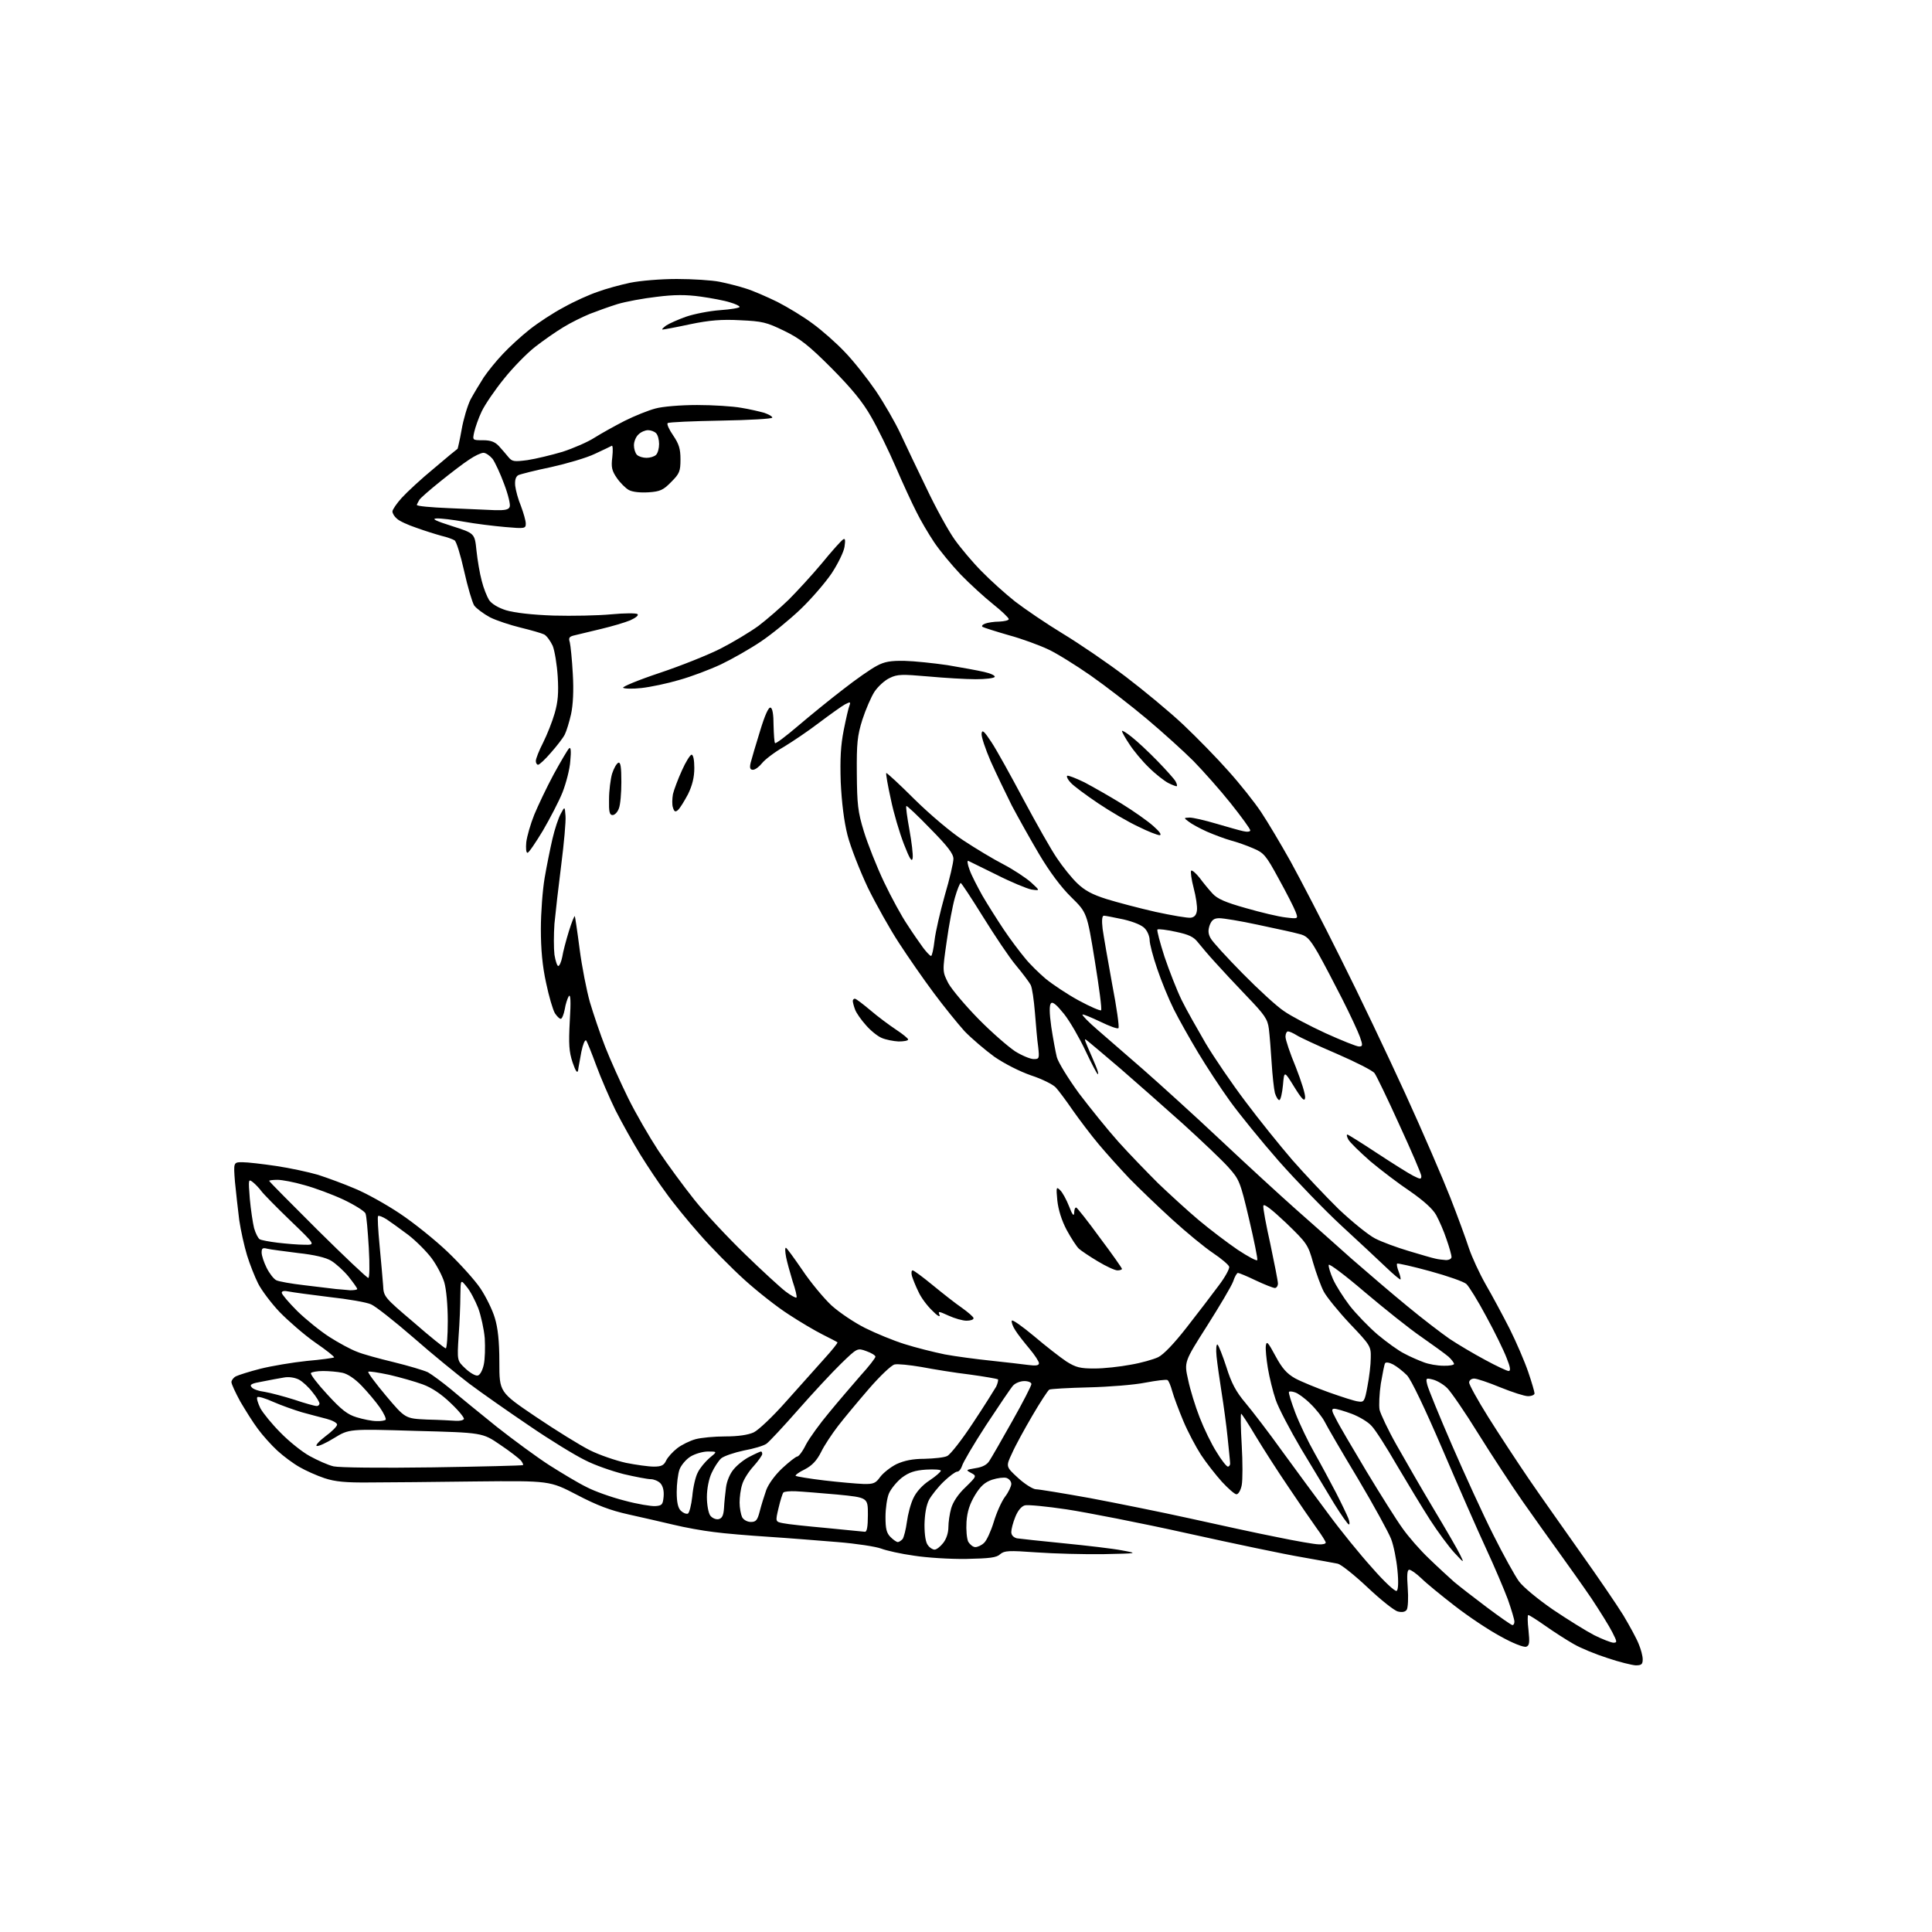 <?xml version="1.0" encoding="UTF-8" standalone="no"?>
<svg 
  version="1.1" 
  xmlns="http://www.w3.org/2000/svg" 
  xmlns:xlink="http://www.w3.org/1999/xlink" 
  xmlns:svg="http://www.w3.org/2000/svg"
  xmlns:rdf="http://www.w3.org/1999/02/22-rdf-syntax-ns#"
  xmlns:cc="http://creativecommons.org/ns#"
  xmlns:dc="http://purl.org/dc/elements/1.1/"
  viewBox="0 0 768 768"
  width="768"
  height="768"
>
<style>svg {background-color: white; }</style>"
<path stroke="none" fill="black" fill-rule="evenodd" d="M650.2,662.0C648.7,661.9 643.7,660.7 639.0,659.1C634.3,657.6 628.2,655.1 625.5,653.5C622.7,651.9 617.7,648.7 614.3,646.3C610.9,643.9 607.9,642.0 607.5,642.0C607.2,642.0 607.2,644.7 607.6,648.0C608.1,653.0 608.0,654.1 606.7,654.6C605.7,654.9 601.5,653.3 596.5,650.5C591.8,648.0 583.6,642.5 578.2,638.3C572.9,634.2 566.9,629.3 565.0,627.4C563.0,625.5 560.9,624.0 560.2,624.0C559.4,624.0 559.2,626.0 559.6,631.2C559.9,635.2 559.7,639.1 559.2,639.9C558.6,640.8 557.3,641.0 555.7,640.6C554.3,640.3 548.9,636.0 543.6,631.0C538.4,626.1 533.1,621.9 531.8,621.6C530.5,621.3 524.1,620.2 517.5,619.0C510.9,617.9 490.4,613.6 471.9,609.5C453.5,605.4 431.9,601.2 424.0,600.0C416.0,598.8 408.6,598.1 407.4,598.4C406.0,598.8 404.6,600.5 403.6,603.0C402.7,605.2 402.0,607.9 402.0,609.0C402.0,610.2 402.8,611.1 404.2,611.5C405.5,611.7 413.9,612.6 423.0,613.5C432.1,614.4 442.4,615.6 446.0,616.3C452.5,617.5 452.5,617.5 438.6,617.8C431.0,617.9 419.1,617.6 412.1,617.1C400.9,616.3 399.3,616.4 397.6,617.8C396.2,619.2 393.4,619.5 384.1,619.7C377.7,619.8 368.3,619.2 363.3,618.4C358.2,617.7 352.4,616.4 350.3,615.6C348.2,614.8 340.4,613.6 333.0,613.0C325.6,612.4 313.2,611.4 305.5,610.9C297.8,610.4 288.0,609.6 283.7,609.0C279.4,608.5 272.2,607.2 267.7,606.1C263.2,605.0 255.1,603.2 249.8,602.0C242.6,600.4 237.3,598.4 229.3,594.2C218.5,588.6 218.5,588.6 189.0,588.9C172.8,589.1 153.9,589.3 147.0,589.3C137.5,589.4 133.2,589.0 129.0,587.6C126.0,586.6 121.5,584.6 119.1,583.2C116.6,581.8 112.7,578.9 110.3,576.7C107.9,574.5 104.4,570.6 102.5,568.0C100.6,565.5 97.5,560.5 95.5,557.1C93.6,553.6 92.0,550.2 92.0,549.4C92.0,548.7 92.8,547.6 93.8,547.1C94.8,546.6 99.2,545.2 103.5,544.1C107.9,543.0 116.2,541.6 121.9,541.0C127.7,540.5 132.5,539.8 132.8,539.6C133.0,539.3 129.6,536.6 125.2,533.6C120.8,530.5 114.5,525.0 111.1,521.5C107.7,517.9 103.9,512.8 102.6,510.2C101.3,507.6 99.3,502.6 98.2,499.0C97.1,495.4 95.7,489.1 95.1,485.0C94.6,480.9 93.8,474.0 93.4,469.8C92.8,462.0 92.8,462.0 96.4,462.0C98.4,462.0 104.4,462.7 109.8,463.5C115.2,464.3 122.6,465.9 126.4,467.0C130.1,468.2 136.7,470.6 141.1,472.5C145.5,474.3 153.6,478.8 159.1,482.5C164.5,486.1 173.1,493.0 178.0,497.7C182.9,502.4 188.8,508.9 191.0,512.2C193.2,515.5 195.8,520.8 196.7,523.9C197.9,527.8 198.5,533.1 198.5,541.5C198.5,553.4 198.5,553.4 213.0,563.2C221.0,568.6 230.7,574.6 234.5,576.5C238.3,578.4 244.8,580.6 248.8,581.5C252.8,582.3 257.8,583.0 259.9,583.0C262.9,583.0 263.9,582.5 264.8,580.6C265.4,579.3 267.4,577.1 269.2,575.7C271.0,574.3 274.3,572.7 276.5,572.1C278.7,571.5 284.0,571.0 288.3,571.0C293.5,571.0 297.4,570.4 299.6,569.4C301.5,568.5 307.3,563.0 312.5,557.1C317.7,551.3 324.5,543.7 327.6,540.2C330.7,536.8 333.1,533.8 332.9,533.6C332.7,533.4 330.0,532.0 327.0,530.5C324.0,529.0 317.9,525.4 313.5,522.5C309.1,519.7 301.2,513.5 296.0,508.8C290.8,504.1 282.7,495.9 278.0,490.5C273.3,485.2 267.3,477.8 264.7,474.1C262.0,470.5 257.4,463.6 254.5,458.9C251.6,454.2 247.2,446.3 244.7,441.4C242.3,436.5 238.8,428.4 237.0,423.5C235.2,418.6 233.4,414.1 233.0,413.6C232.5,413.2 231.7,415.2 231.1,418.1C230.6,421.1 229.9,424.4 229.8,425.5C229.5,426.8 228.8,425.8 227.6,422.3C226.2,418.0 226.0,415.2 226.5,405.8C227.0,398.0 226.8,395.0 226.1,396.0C225.6,396.8 224.8,399.2 224.5,401.2C224.1,403.3 223.4,405.0 222.9,405.0C222.4,405.0 221.4,404.0 220.6,402.8C219.8,401.5 218.2,396.1 217.1,390.8C215.6,384.0 215.0,377.4 215.0,369.3C215.0,362.8 215.7,353.7 216.5,349.0C217.3,344.3 218.7,337.4 219.6,333.5C220.5,329.6 222.0,325.1 222.9,323.5C224.5,320.5 224.5,320.5 224.8,324.3C225.0,326.4 224.2,335.2 223.1,343.8C222.0,352.4 220.8,363.0 220.4,367.2C220.1,371.5 220.1,377.0 220.4,379.5C220.8,382.0 221.5,384.0 221.9,384.0C222.4,384.0 223.1,382.4 223.5,380.4C223.8,378.4 225.0,373.9 226.1,370.3C227.2,366.7 228.3,364.0 228.5,364.2C228.6,364.3 229.5,370.2 230.4,377.2C231.3,384.2 233.2,393.8 234.5,398.4C235.9,403.1 238.6,411.1 240.6,416.2C242.6,421.3 246.7,430.4 249.7,436.5C252.7,442.6 258.1,451.9 261.7,457.4C265.3,462.8 271.7,471.5 276.0,476.9C280.2,482.2 289.3,491.9 296.1,498.5C302.9,505.1 310.2,511.8 312.3,513.4C314.4,515.0 316.3,516.0 316.6,515.8C316.9,515.5 316.2,512.6 315.1,509.4C314.1,506.1 312.9,501.8 312.5,499.8C312.1,497.7 312.0,496.0 312.4,496.0C312.7,496.0 315.6,500.0 318.9,504.8C322.1,509.6 327.4,516.0 330.5,518.9C333.7,521.8 339.7,525.8 343.9,527.9C348.1,530.0 355.1,532.9 359.6,534.3C364.0,535.7 371.2,537.5 375.6,538.4C379.9,539.2 388.2,540.3 394.0,540.9C399.8,541.5 406.4,542.3 408.8,542.6C411.8,543.0 413.0,542.8 413.0,541.9C413.0,541.2 411.3,538.6 409.2,536.1C407.1,533.6 404.5,530.3 403.6,528.8C402.6,527.3 402.0,525.6 402.2,525.0C402.4,524.4 406.3,527.2 411.0,531.1C415.7,535.1 421.5,539.6 423.9,541.2C427.7,543.6 429.4,544.0 435.1,544.0C438.8,544.0 445.2,543.3 449.4,542.5C453.6,541.8 458.5,540.4 460.4,539.5C462.6,538.4 466.7,534.1 471.7,527.7C476.1,522.1 481.8,514.6 484.4,511.1C487.0,507.7 488.9,504.2 488.6,503.5C488.4,502.8 485.5,500.3 482.2,498.1C478.9,495.9 471.6,489.9 465.9,484.7C460.2,479.5 452.5,472.1 448.9,468.4C445.3,464.6 439.8,458.5 436.7,454.8C433.6,451.1 429.0,445.0 426.4,441.3C423.8,437.5 420.8,433.5 419.7,432.3C418.6,431.1 414.2,428.9 409.9,427.5C405.3,425.9 399.4,422.9 395.3,420.1C391.6,417.4 386.2,412.8 383.4,409.9C380.7,406.9 375.1,400.0 371.1,394.6C367.0,389.1 360.9,380.3 357.4,374.9C353.9,369.6 348.3,359.6 345.0,352.9C341.8,346.1 338.1,336.7 336.9,332.0C335.5,326.5 334.6,319.1 334.2,310.9C333.9,301.5 334.2,296.3 335.4,290.2C336.3,285.7 337.3,281.3 337.7,280.4C338.2,279.0 338.0,278.9 335.9,280.0C334.6,280.7 330.0,284.0 325.6,287.3C321.3,290.6 314.9,294.9 311.4,297.0C307.9,299.0 304.1,301.9 302.9,303.4C301.8,304.8 300.2,306.0 299.3,306.0C298.2,306.0 297.9,305.3 298.4,303.2C298.8,301.7 300.4,296.1 302.1,290.7C304.0,284.4 305.5,281.0 306.3,281.3C307.1,281.5 307.5,284.1 307.5,288.3C307.6,291.9 307.8,295.2 308.1,295.4C308.4,295.7 312.5,292.6 317.3,288.5C322.0,284.5 330.1,277.9 335.2,274.0C340.3,270.0 346.2,265.9 348.5,264.7C351.6,263.0 354.1,262.6 359.6,262.7C363.5,262.8 371.1,263.6 376.6,264.4C382.0,265.3 388.6,266.5 391.2,267.1C393.9,267.7 395.7,268.6 395.4,269.1C395.1,269.6 391.7,270.0 387.9,270.0C384.0,270.0 375.5,269.5 369.0,268.9C358.6,268.0 356.7,268.0 353.7,269.5C351.7,270.4 349.0,272.9 347.6,275.0C346.3,277.0 344.1,282.1 342.8,286.1C340.8,292.5 340.5,295.5 340.6,307.5C340.7,319.7 341.0,322.7 343.4,330.5C344.9,335.4 348.5,344.5 351.4,350.6C354.3,356.7 358.5,364.4 360.7,367.6C362.8,370.9 365.7,375.0 367.0,376.8C368.3,378.5 369.7,380.0 370.1,380.0C370.5,380.0 371.1,377.2 371.5,373.8C371.9,370.3 373.8,362.2 375.6,355.8C377.5,349.4 379.0,342.9 379.0,341.4C379.0,339.4 376.8,336.5 369.8,329.4C364.8,324.2 360.5,320.2 360.3,320.4C360.0,320.6 360.6,324.8 361.5,329.8C362.4,334.7 363.0,339.8 362.8,341.1C362.5,342.9 361.6,341.4 359.3,335.5C357.6,331.1 355.2,323.1 354.1,317.6C352.9,312.2 352.1,307.6 352.3,307.3C352.5,307.1 357.6,311.8 363.6,317.8C369.8,323.9 378.2,331.0 383.0,334.1C387.7,337.2 394.8,341.5 398.9,343.6C402.9,345.7 407.9,349.0 409.9,350.8C413.5,354.1 413.5,354.1 410.0,353.6C408.1,353.2 401.8,350.6 396.1,347.7C390.4,344.9 385.3,342.4 384.9,342.2C384.4,342.0 384.6,343.6 385.4,345.7C386.1,347.8 388.5,352.4 390.5,356.0C392.6,359.6 396.4,365.6 399.0,369.5C401.6,373.4 405.4,378.4 407.4,380.8C409.3,383.2 413.1,386.9 415.7,389.1C418.4,391.3 424.2,395.2 428.8,397.7C433.4,400.2 437.4,401.9 437.7,401.6C438.1,401.3 436.9,392.4 435.2,381.9C432.1,362.8 432.1,362.8 425.8,356.6C421.8,352.7 417.2,346.5 413.1,339.6C409.6,333.7 404.7,324.9 402.2,320.2C399.8,315.4 396.0,307.5 393.8,302.6C391.7,297.7 390.0,292.7 390.2,291.6C390.4,289.9 391.2,290.6 394.1,295.0C396.1,298.0 401.8,308.3 406.9,317.9C412.0,327.4 417.9,337.9 420.2,341.2C422.4,344.5 426.0,349.0 428.2,351.1C431.2,354.0 434.2,355.6 439.9,357.4C444.1,358.7 452.8,361.0 459.4,362.5C465.9,363.9 472.2,365.0 473.4,364.8C474.8,364.6 475.6,363.7 475.8,361.9C476.0,360.4 475.4,356.4 474.5,353.0C473.6,349.6 473.2,346.5 473.5,346.1C473.9,345.8 475.4,347.1 476.9,349.0C478.3,350.9 480.6,353.7 482.0,355.2C483.9,357.3 487.1,358.7 495.3,361.0C501.2,362.7 508.3,364.4 511.1,364.7C516.1,365.3 516.1,365.3 515.0,362.4C514.4,360.8 511.4,354.9 508.3,349.3C503.2,339.9 502.4,339.0 498.1,337.2C495.6,336.1 491.6,334.7 489.3,334.1C487.1,333.5 482.8,331.9 479.8,330.6C476.9,329.3 473.6,327.5 472.5,326.6C470.5,325.1 470.5,325.1 472.9,325.0C474.3,325.0 479.0,326.1 483.4,327.4C487.9,328.7 492.7,330.1 494.2,330.4C495.8,330.8 497.0,330.6 497.0,330.1C497.0,329.5 493.5,324.7 489.2,319.3C484.9,313.9 478.2,306.4 474.4,302.5C470.5,298.6 462.2,291.1 455.9,285.8C449.6,280.5 439.5,272.7 433.5,268.5C427.6,264.4 419.9,259.6 416.6,258.1C413.2,256.5 406.2,253.9 401.0,252.5C395.8,251.0 391.1,249.5 390.6,249.2C390.1,248.9 390.5,248.3 391.6,247.9C392.6,247.5 395.2,247.1 397.2,247.1C399.3,247.0 401.0,246.6 401.0,246.1C401.0,245.6 398.2,242.9 394.8,240.2C391.3,237.4 385.5,232.1 381.9,228.4C378.3,224.6 373.5,218.8 371.3,215.5C369.1,212.2 365.9,206.8 364.3,203.5C362.6,200.2 358.9,192.2 356.1,185.7C353.3,179.2 348.9,170.2 346.3,165.7C342.9,159.7 338.6,154.5 330.6,146.4C321.5,137.3 318.1,134.6 311.7,131.5C304.7,128.1 303.1,127.7 294.2,127.3C286.9,126.9 282.0,127.3 274.3,128.9C268.8,130.1 263.8,131.0 263.4,131.0C262.9,131.0 263.6,130.3 264.8,129.4C266.0,128.6 269.6,127.0 272.7,125.9C275.9,124.8 282.0,123.6 286.2,123.3C290.5,123.0 294.0,122.4 294.0,122.0C294.0,121.6 292.3,120.8 290.2,120.2C288.1,119.5 282.8,118.5 278.5,117.9C272.7,117.1 268.0,117.1 261.0,118.0C255.7,118.6 248.7,119.9 245.4,120.9C242.2,121.9 237.2,123.7 234.4,124.8C231.5,126.0 226.8,128.3 223.9,130.1C220.9,131.9 215.9,135.4 212.7,137.9C209.5,140.4 203.9,146.1 200.4,150.5C196.8,154.9 192.8,160.8 191.5,163.5C190.2,166.2 188.9,170.0 188.5,171.8C187.8,175.0 187.8,175.0 192.0,175.0C195.0,175.0 196.7,175.6 198.3,177.3C199.5,178.6 201.2,180.6 202.1,181.7C203.6,183.5 204.3,183.6 209.7,182.9C213.0,182.4 219.2,180.9 223.6,179.6C227.9,178.2 233.7,175.7 236.3,174.0C239.0,172.3 244.4,169.3 248.3,167.3C252.3,165.3 257.8,163.1 260.5,162.4C263.3,161.6 270.6,161.0 277.1,161.0C283.4,161.0 291.3,161.5 294.6,162.1C297.8,162.6 302.0,163.6 303.8,164.1C305.5,164.7 307.0,165.5 307.0,166.0C307.0,166.5 297.8,167.0 286.6,167.2C275.4,167.4 265.8,167.8 265.4,168.2C265.0,168.6 266.0,170.8 267.6,173.1C269.9,176.5 270.5,178.4 270.5,182.6C270.5,187.4 270.1,188.3 266.8,191.6C263.7,194.8 262.4,195.4 257.8,195.7C254.6,195.9 251.5,195.6 250.0,194.8C248.7,194.1 246.5,191.9 245.2,190.0C243.2,187.1 242.9,185.7 243.4,181.7C243.7,179.0 243.6,177.0 243.2,177.2C242.8,177.4 239.8,178.9 236.5,180.4C233.2,182.0 225.3,184.3 219.0,185.7C212.7,187.0 206.8,188.5 206.0,188.9C205.0,189.5 204.6,190.9 204.8,193.1C205.0,194.9 206.0,198.6 207.1,201.2C208.1,203.9 209.0,207.0 209.0,208.1C209.0,210.1 208.7,210.2 200.8,209.5C196.2,209.1 188.9,208.2 184.5,207.4C180.1,206.6 175.2,206.0 173.5,206.1C171.4,206.2 173.3,207.1 179.6,209.1C188.7,212.0 188.7,212.0 189.4,218.8C189.8,222.6 190.7,228.0 191.5,230.9C192.2,233.8 193.6,237.2 194.4,238.5C195.4,240.0 198.0,241.6 201.2,242.6C204.6,243.6 211.5,244.4 220.0,244.7C227.4,244.9 237.8,244.7 243.0,244.2C248.2,243.7 252.9,243.7 253.4,244.1C254.0,244.6 252.7,245.6 250.5,246.6C248.3,247.5 243.2,249.0 239.0,250.0C234.9,251.0 230.2,252.1 228.6,252.5C226.3,253.0 225.9,253.5 226.5,255.3C226.8,256.5 227.4,262.2 227.7,267.9C228.1,274.5 227.8,280.2 227.0,283.9C226.3,287.0 225.2,290.6 224.5,292.0C223.8,293.4 221.3,296.6 219.0,299.2C216.7,301.9 214.4,304.0 213.9,304.0C213.4,304.0 213.0,303.3 213.0,302.5C213.0,301.6 214.3,298.3 215.9,295.2C217.5,292.0 219.6,286.7 220.5,283.5C221.8,279.0 222.1,275.5 221.7,268.9C221.4,264.2 220.5,258.7 219.7,256.7C218.8,254.8 217.3,252.7 216.3,252.2C215.3,251.7 211.1,250.5 207.0,249.5C202.9,248.5 197.4,246.7 194.8,245.4C192.2,244.0 189.4,241.9 188.5,240.7C187.7,239.4 185.9,233.3 184.5,227.0C183.1,220.7 181.4,215.2 180.7,214.8C180.1,214.4 177.7,213.5 175.5,213.0C173.3,212.4 168.8,211.0 165.5,209.8C162.2,208.7 158.7,207.1 157.8,206.2C156.8,205.4 156.0,204.1 156.0,203.3C156.0,202.6 157.7,200.1 159.7,197.9C161.8,195.6 167.5,190.3 172.5,186.2C177.4,182.0 181.7,178.5 181.9,178.4C182.0,178.2 182.8,174.8 183.5,170.8C184.2,166.7 185.8,161.4 187.0,158.9C188.3,156.5 190.7,152.5 192.3,150.0C194.0,147.5 197.4,143.3 199.9,140.7C202.4,138.0 207.2,133.6 210.5,131.0C213.9,128.3 220.0,124.3 224.2,122.1C228.3,119.8 234.3,117.1 237.6,116.0C240.8,114.8 246.7,113.2 250.5,112.4C254.4,111.6 262.5,110.9 269.0,110.9C275.3,110.9 283.0,111.4 286.0,112.0C289.0,112.6 293.8,113.8 296.5,114.7C299.2,115.5 304.9,118.0 309.0,120.0C313.1,122.1 319.4,125.9 323.0,128.6C326.6,131.2 332.4,136.3 335.8,139.9C339.3,143.5 344.8,150.5 348.1,155.3C351.4,160.2 355.8,167.8 357.9,172.3C360.0,176.8 364.7,186.7 368.4,194.3C372.0,201.9 377.0,211.0 379.5,214.5C382.0,218.0 386.8,223.7 390.3,227.2C393.7,230.7 399.6,236.0 403.5,239.1C407.4,242.1 415.9,247.9 422.5,251.9C429.1,255.9 440.4,263.6 447.5,269.0C454.6,274.4 465.0,283.0 470.4,288.1C475.9,293.3 484.0,301.6 488.4,306.6C492.9,311.6 498.7,318.9 501.3,322.8C503.9,326.7 509.2,335.6 513.0,342.4C516.8,349.3 525.8,366.6 532.9,380.9C540.1,395.2 551.6,419.4 558.6,434.7C565.6,450.0 573.6,468.6 576.5,476.0C579.4,483.4 582.7,492.4 583.9,496.1C585.1,499.7 588.1,506.2 590.6,510.6C593.1,514.9 597.4,522.9 600.1,528.2C602.8,533.6 606.1,541.3 607.5,545.4C608.9,549.5 610.0,553.3 610.0,553.9C610.0,554.5 608.8,555.0 607.4,555.0C606.0,555.0 601.1,553.4 596.4,551.5C591.8,549.6 587.1,548.0 586.0,548.0C584.9,548.0 584.0,548.7 584.0,549.6C584.0,550.4 587.4,556.6 591.6,563.3C595.8,570.0 603.1,581.1 607.8,588.0C612.5,594.9 621.9,608.1 628.5,617.5C635.2,626.9 642.7,637.9 645.3,642.1C647.8,646.3 650.6,651.4 651.4,653.5C652.3,655.6 653.0,658.3 653.0,659.6C653.0,661.6 652.5,662.0 650.2,662.0zM641.3,653.0C642.9,653.0 642.9,652.7 640.9,648.8C639.7,646.4 636.0,640.5 632.7,635.5C629.3,630.5 623.6,622.5 620.0,617.5C616.4,612.5 609.8,603.3 605.4,597.0C601.0,590.7 593.0,578.5 587.7,570.0C582.4,561.4 576.8,553.3 575.3,551.8C573.8,550.3 571.2,548.8 569.6,548.4C566.8,547.7 566.7,547.8 567.4,550.6C567.8,552.2 572.2,563.0 577.2,574.5C582.2,586.0 589.5,602.0 593.6,610.1C597.6,618.1 602.2,626.4 603.8,628.6C605.5,630.9 611.3,635.7 617.4,639.9C623.2,643.8 630.6,648.4 633.7,650.0C636.9,651.6 640.3,652.9 641.3,653.0zM601.2,646.0C601.7,646.0 602.0,645.4 602.0,644.6C602.0,643.8 600.8,639.8 599.4,635.8C597.9,631.8 594.0,622.6 590.7,615.5C587.4,608.4 579.6,590.6 573.4,576.1C566.4,559.8 561.0,548.5 559.3,546.7C557.7,545.1 555.3,543.2 553.8,542.4C552.3,541.6 550.9,541.4 550.6,541.9C550.3,542.3 549.6,546.0 548.9,550.0C548.3,554.0 548.1,558.7 548.4,560.4C548.8,562.1 551.8,568.5 555.2,574.5C558.6,580.5 565.2,592.0 570.0,600.0C574.8,608.0 579.5,616.1 580.4,618.0C582.1,621.5 582.1,621.5 578.1,617.2C575.9,614.8 571.6,609.0 568.5,604.2C565.4,599.4 559.5,589.6 555.3,582.5C551.2,575.4 546.7,568.3 545.2,566.8C543.8,565.2 540.2,563.1 537.3,562.0C534.3,560.9 531.3,560.0 530.4,560.0C529.2,560.0 529.3,560.8 531.1,564.1C532.2,566.4 537.7,575.7 543.2,584.9C548.7,594.0 555.1,604.2 557.5,607.5C559.8,610.8 564.6,616.3 568.1,619.6C571.6,623.0 576.1,627.1 578.0,628.8C579.9,630.4 585.8,635.0 591.0,638.9C596.2,642.8 600.8,646.0 601.2,646.0zM555.2,632.4C555.8,632.0 556.0,629.1 555.5,624.1C555.1,619.9 554.0,614.4 553.0,611.8C552.0,609.2 546.1,598.4 539.8,587.8C533.4,577.2 527.5,567.0 526.6,565.2C525.7,563.4 523.1,560.1 520.9,558.0C518.7,555.8 515.9,553.8 514.8,553.5C513.7,553.1 512.6,553.0 512.4,553.3C512.1,553.6 513.3,557.3 514.9,561.6C516.6,566.0 520.0,573.1 522.5,577.5C525.0,581.9 528.8,589.0 531.1,593.4C533.3,597.7 535.5,602.3 536.0,603.6C536.5,604.9 536.6,606.0 536.2,606.0C535.8,606.0 533.2,602.3 530.4,597.8C527.6,593.2 521.7,583.4 517.2,575.9C512.8,568.4 508.2,559.7 507.1,556.4C506.0,553.2 504.6,547.5 504.0,543.9C503.4,540.2 503.0,536.2 503.2,534.9C503.5,532.9 504.1,533.6 507.0,539.0C509.7,544.0 511.5,546.0 514.8,547.9C517.2,549.2 523.3,551.7 528.3,553.5C533.4,555.3 538.6,557.0 539.9,557.1C542.2,557.5 542.5,557.1 543.6,551.0C544.3,547.4 544.9,542.4 544.9,539.8C545.0,535.2 544.8,534.8 536.6,526.2C532.0,521.3 527.3,515.5 526.2,513.4C525.1,511.3 523.2,506.1 522.0,502.0C520.0,494.8 519.5,494.1 511.2,486.1C505.6,480.8 502.4,478.3 502.2,479.3C502.0,480.1 503.3,487.0 505.0,494.6C506.6,502.2 508.0,509.3 508.0,510.2C508.0,511.2 507.4,512.0 506.8,512.0C506.1,512.0 502.6,510.6 499.2,509.0C495.7,507.3 492.5,506.0 492.1,506.0C491.7,506.0 490.8,507.5 490.2,509.4C489.5,511.3 484.8,519.2 479.8,527.1C470.7,541.4 470.7,541.4 472.3,548.5C473.1,552.4 475.2,559.2 476.9,563.5C478.6,567.9 481.6,574.1 483.6,577.2C485.5,580.4 487.6,583.0 488.1,583.0C488.6,583.0 489.0,582.4 489.0,581.8C489.0,581.1 488.5,576.5 488.0,571.5C487.5,566.5 486.4,558.5 485.6,553.5C484.8,548.5 483.9,542.1 483.6,539.2C483.3,536.3 483.5,534.2 484.0,534.5C484.4,534.8 486.0,538.8 487.5,543.4C489.5,549.8 491.3,553.2 495.1,557.7C497.8,560.9 504.4,569.5 509.7,576.9C515.1,584.3 523.4,595.6 528.2,602.0C532.9,608.4 540.7,618.0 545.5,623.3C550.2,628.7 554.6,632.8 555.2,632.4zM371.5,616.0C372.3,616.0 373.8,614.8 374.9,613.4C376.2,611.8 377.0,609.3 377.0,607.1C377.0,605.1 377.5,601.7 378.1,599.6C378.8,597.1 380.9,593.9 383.8,591.2C388.3,586.8 388.3,586.7 386.0,585.5C383.8,584.3 383.9,584.3 387.9,583.6C390.6,583.2 392.4,582.2 393.3,580.7C394.1,579.5 398.2,572.4 402.4,564.9C406.6,557.5 410.0,550.8 410.0,550.2C410.0,549.5 408.7,549.0 407.2,549.0C405.6,549.0 403.6,549.8 402.7,550.8C401.8,551.8 397.0,558.9 392.0,566.5C387.0,574.2 382.7,581.5 382.4,582.8C382.0,584.0 381.2,585.0 380.5,585.0C379.8,585.0 377.4,586.8 375.2,588.9C372.9,591.1 370.3,594.4 369.3,596.2C368.2,598.4 367.6,601.8 367.5,606.1C367.5,610.3 368.0,613.3 368.9,614.3C369.6,615.3 370.8,616.0 371.5,616.0zM387.7,615.0C388.6,615.0 390.2,614.3 391.2,613.3C392.2,612.4 393.9,608.7 395.0,605.1C396.1,601.4 398.1,596.9 399.5,595.0C400.9,593.2 402.0,590.8 402.0,589.9C402.0,588.9 401.2,587.9 400.1,587.5C399.1,587.2 396.6,587.5 394.4,588.2C391.5,589.2 389.8,590.7 387.6,594.3C385.5,597.8 384.5,600.8 384.2,604.9C384.0,608.2 384.3,611.6 384.9,612.9C385.6,614.0 386.8,615.0 387.7,615.0zM524.2,613.9C525.8,614.0 527.0,613.7 527.0,613.2C527.0,612.8 525.4,610.2 523.4,607.5C521.4,604.7 516.3,597.3 512.1,591.0C507.8,584.7 502.0,575.6 499.1,570.8C496.2,565.9 493.6,562.0 493.4,562.0C493.1,562.0 493.2,567.6 493.6,574.4C494.0,581.2 494.0,588.4 493.6,590.4C493.2,592.4 492.3,594.0 491.5,594.0C490.8,594.0 488.2,591.7 485.7,589.0C483.2,586.2 479.5,581.5 477.4,578.3C475.4,575.2 472.2,569.2 470.4,564.9C468.6,560.6 466.6,555.3 466.0,553.1C465.4,550.9 464.6,548.9 464.1,548.6C463.6,548.3 459.7,548.8 455.4,549.6C451.0,550.5 440.9,551.3 432.8,551.5C424.7,551.7 417.6,552.1 417.1,552.4C416.5,552.8 413.5,557.4 410.4,562.7C407.3,568.0 403.6,574.7 402.3,577.7C399.8,583.0 399.8,583.0 404.7,587.5C407.3,589.9 410.5,591.9 411.7,592.0C412.9,592.0 422.6,593.6 433.2,595.5C443.8,597.5 461.7,601.1 473.0,603.6C484.3,606.1 499.8,609.5 507.5,611.0C515.2,612.6 522.7,613.9 524.2,613.9zM356.9,613.0C357.4,613.0 358.2,612.4 358.8,611.8C359.3,611.1 360.1,608.0 360.5,605.0C360.9,602.0 362.0,597.7 363.1,595.5C364.2,593.1 366.7,590.3 369.5,588.5C371.9,586.9 374.0,585.1 374.0,584.6C374.0,584.2 371.3,584.0 368.1,584.2C363.6,584.5 361.3,585.3 358.5,587.4C356.5,589.0 354.2,591.8 353.4,593.6C352.6,595.4 352.0,599.7 352.0,603.0C352.0,607.7 352.4,609.4 354.0,611.0C355.1,612.1 356.4,613.0 356.9,613.0zM343.8,608.9C344.6,609.0 345.0,607.0 345.0,602.1C345.0,595.3 345.0,595.3 332.8,594.1C326.0,593.5 318.6,592.9 316.3,592.8C314.0,592.7 311.8,592.9 311.4,593.3C311.1,593.6 310.2,596.4 309.5,599.4C308.2,604.9 308.2,604.9 311.3,605.5C313.1,605.9 320.8,606.7 328.5,607.4C336.2,608.2 343.1,608.8 343.8,608.9zM298.5,605.0C300.5,605.0 301.1,604.3 302.0,600.8C302.6,598.4 303.8,594.6 304.6,592.3C305.5,589.9 308.1,586.3 311.0,583.6C313.7,581.1 316.4,579.0 316.9,579.0C317.5,579.0 319.1,576.9 320.4,574.2C321.8,571.6 325.9,565.9 329.6,561.5C333.2,557.1 338.9,550.5 342.1,546.8C345.4,543.2 348.0,539.8 348.0,539.3C348.0,538.8 346.4,537.8 344.4,537.1C340.8,535.8 340.8,535.8 334.3,542.1C330.7,545.6 323.0,553.9 317.2,560.5C311.4,567.1 305.8,573.1 304.7,573.9C303.6,574.7 299.6,575.9 295.7,576.6C291.9,577.4 287.8,578.8 286.7,579.7C285.6,580.7 283.9,583.3 282.9,585.5C281.8,587.8 281.0,591.8 281.0,595.1C281.0,598.1 281.6,601.4 282.3,602.4C283.0,603.4 284.5,604.1 285.6,603.9C287.0,603.6 287.6,602.5 287.8,599.5C287.9,597.3 288.3,593.6 288.6,591.3C288.9,588.8 290.2,585.7 291.7,584.0C293.1,582.3 296.0,580.0 298.1,579.0C300.2,577.9 302.2,577.0 302.5,577.0C302.8,577.0 303.0,577.4 303.0,578.0C303.0,578.5 301.4,580.8 299.5,582.9C297.5,585.1 295.5,588.3 295.0,590.2C294.4,592.0 294.0,595.2 294.0,597.3C294.0,599.4 294.5,602.0 295.0,603.1C295.6,604.2 297.1,605.0 298.5,605.0zM273.4,601.7C274.0,601.5 274.8,598.4 275.2,594.8C275.5,591.2 276.5,586.9 277.4,585.3C278.2,583.6 280.3,581.1 282.0,579.6C285.2,577.0 285.2,577.0 281.4,577.0C279.4,577.0 276.3,577.9 274.5,579.0C272.7,580.1 270.7,582.5 270.1,584.2C269.5,585.9 269.0,589.9 269.0,593.1C269.0,597.1 269.5,599.4 270.6,600.5C271.5,601.4 272.7,601.9 273.4,601.7zM260.5,598.7C263.2,598.5 263.5,598.1 263.8,594.9C264.0,592.5 263.5,590.7 262.5,589.6C261.6,588.7 259.9,588.0 258.7,588.0C257.5,588.0 252.7,587.1 248.0,586.0C243.3,584.8 236.3,582.4 232.5,580.4C228.6,578.5 218.6,572.4 210.3,566.7C202.0,561.1 191.3,553.6 186.5,550.0C181.8,546.4 171.7,538.2 164.2,531.6C156.7,525.1 149.2,519.2 147.5,518.5C145.8,517.7 138.4,516.4 131.0,515.6C123.6,514.7 116.3,513.7 114.8,513.4C113.0,513.0 112.0,513.2 112.0,513.9C112.0,514.5 114.8,517.8 118.2,521.2C121.7,524.6 127.4,529.2 131.0,531.5C134.6,533.8 139.4,536.4 141.8,537.3C144.1,538.3 150.8,540.1 156.6,541.5C162.3,542.9 168.4,544.7 170.1,545.5C171.7,546.4 175.9,549.5 179.3,552.3C182.7,555.2 190.9,561.9 197.5,567.2C204.1,572.4 213.5,579.3 218.3,582.4C223.2,585.5 229.8,589.5 233.1,591.1C236.3,592.8 243.1,595.2 248.2,596.5C253.3,597.9 258.9,598.8 260.5,598.7zM343.2,589.9C347.3,590.0 348.1,589.6 349.9,587.1C351.1,585.5 354.0,583.2 356.4,582.0C359.5,580.6 362.8,579.9 367.5,579.9C371.3,579.8 375.3,579.4 376.5,578.8C377.8,578.2 382.4,572.3 386.8,565.6C391.2,559.0 395.3,552.4 396.0,551.2C396.6,549.9 396.9,548.6 396.7,548.3C396.4,548.1 391.4,547.2 385.5,546.4C379.6,545.7 371.0,544.3 366.3,543.4C361.6,542.6 356.8,542.1 355.6,542.4C354.3,542.7 349.7,547.1 345.3,552.2C340.9,557.3 335.4,563.9 333.1,566.9C330.8,569.9 327.7,574.5 326.4,577.2C324.7,580.6 322.8,582.6 319.9,584.1C317.6,585.2 316.0,586.4 316.3,586.7C316.6,586.9 321.7,587.8 327.7,588.5C333.6,589.2 340.6,589.8 343.2,589.9zM172.0,583.3C191.5,583.0 207.7,582.6 207.9,582.4C208.1,582.2 207.7,581.4 207.1,580.6C206.4,579.8 202.7,576.9 198.8,574.3C191.8,569.5 191.8,569.5 165.3,568.8C138.8,568.0 138.8,568.0 132.9,571.6C129.7,573.6 126.6,575.0 125.9,574.8C125.3,574.6 126.8,572.9 129.3,571.0C131.9,569.1 134.0,567.0 134.0,566.3C134.0,565.6 132.1,564.6 129.8,564.0C127.4,563.4 123.0,562.2 120.0,561.4C117.0,560.5 111.9,558.7 108.7,557.3C105.6,555.9 102.7,555.0 102.3,555.4C101.9,555.8 102.5,557.7 103.5,559.8C104.6,561.8 108.2,566.2 111.5,569.5C114.8,572.9 120.0,577.1 123.1,578.8C126.2,580.5 130.4,582.4 132.6,582.9C134.9,583.4 151.3,583.6 172.0,583.3zM149.6,564.9C151.3,565.0 152.9,564.7 153.3,564.4C153.6,564.0 152.6,561.8 151.0,559.5C149.4,557.2 146.1,553.3 143.7,550.8C141.0,548.0 138.1,546.1 136.1,545.7C134.2,545.3 130.8,545.0 128.4,545.0C126.1,545.0 123.9,545.4 123.6,545.8C123.3,546.3 126.2,550.1 130.1,554.3C135.7,560.4 138.1,562.3 141.8,563.4C144.4,564.2 147.9,564.9 149.6,564.9zM181.2,564.8C182.7,564.9 184.1,564.6 184.4,564.1C184.7,563.7 182.4,560.8 179.2,557.8C175.5,554.2 171.6,551.6 168.0,550.3C165.0,549.2 159.0,547.5 154.7,546.5C150.4,545.6 146.7,545.0 146.4,545.3C146.1,545.6 149.3,549.9 153.5,554.9C161.1,563.9 161.1,563.9 169.8,564.3C174.6,564.4 179.7,564.7 181.2,564.8zM125.8,558.9C126.4,559.0 127.0,558.5 127.0,557.9C127.0,557.4 125.8,555.3 124.2,553.4C122.7,551.4 120.3,549.2 118.8,548.4C117.2,547.6 114.8,547.2 112.8,547.6C111.0,547.9 107.1,548.6 104.2,549.2C100.1,549.9 99.1,550.4 100.0,551.4C100.5,552.2 102.9,553.0 105.3,553.3C107.6,553.7 112.9,555.1 117.0,556.4C121.1,557.8 125.1,558.9 125.8,558.9zM189.9,546.8C190.8,546.6 191.8,544.8 192.3,542.5C192.8,540.3 192.9,535.6 192.7,532.0C192.4,528.4 191.2,523.0 190.1,520.0C188.9,517.0 186.9,513.1 185.5,511.5C183.1,508.5 183.1,508.5 183.0,515.0C183.0,518.6 182.7,525.9 182.3,531.2C181.7,540.9 181.7,540.9 185.0,544.0C186.8,545.7 189.0,547.0 189.9,546.8zM599.7,545.0C600.6,545.0 600.4,543.5 598.9,539.8C597.8,536.9 594.2,529.5 590.8,523.3C587.5,517.1 583.9,511.3 582.9,510.4C581.9,509.5 575.4,507.2 568.4,505.3C561.5,503.4 555.6,502.1 555.4,502.3C555.1,502.5 555.4,504.0 556.0,505.5C556.6,507.0 556.9,508.4 556.7,508.6C556.6,508.8 553.9,506.6 550.9,503.7C547.9,500.8 539.9,493.4 533.2,487.2C526.5,481.0 515.3,469.4 508.3,461.5C501.3,453.5 492.6,442.8 489.0,437.8C485.3,432.7 479.6,424.0 476.3,418.5C473.0,413.0 468.6,405.2 466.6,401.2C464.6,397.2 461.6,389.9 460.0,385.1C458.3,380.2 457.0,375.1 457.0,373.7C457.0,372.3 456.2,370.3 455.2,369.2C454.2,367.9 450.9,366.5 446.7,365.5C442.9,364.7 439.4,364.0 438.8,364.0C438.1,364.0 437.9,365.8 438.3,369.2C438.7,372.0 440.4,381.9 442.1,391.2C443.9,400.5 445.0,408.3 444.6,408.7C444.2,409.1 441.0,407.9 437.3,406.1C433.7,404.4 430.6,403.1 430.3,403.3C430.1,403.6 432.7,406.3 436.2,409.3C439.7,412.3 447.9,419.5 454.5,425.2C461.1,431.0 474.9,443.5 485.1,453.1C495.3,462.7 508.7,475.0 514.9,480.5C521.1,486.0 531.2,494.9 537.3,500.4C543.5,505.8 553.4,514.3 559.4,519.2C565.3,524.1 572.9,529.9 576.2,532.2C579.5,534.4 585.9,538.2 590.4,540.6C594.8,543.0 599.1,545.0 599.7,545.0zM573.8,542.9C576.1,543.0 578.0,542.6 578.0,542.2C578.0,541.7 577.0,540.4 575.8,539.3C574.5,538.2 569.7,534.7 565.1,531.5C560.4,528.3 550.3,520.2 542.6,513.7C534.9,507.1 528.4,502.2 528.2,502.8C528.0,503.4 528.8,506.0 529.9,508.5C531.0,511.0 534.0,515.7 536.5,519.0C539.0,522.2 544.0,527.4 547.6,530.5C551.2,533.5 556.0,537.0 558.3,538.1C560.5,539.3 564.0,540.8 565.9,541.5C567.9,542.3 571.4,542.9 573.8,542.9zM177.2,536.0C177.6,536.0 178.0,531.1 178.0,525.2C178.0,518.8 177.4,512.4 176.6,509.7C175.8,507.1 173.6,502.9 171.6,500.2C169.6,497.5 165.4,493.3 162.3,490.9C159.1,488.5 155.2,485.7 153.7,484.7C152.1,483.7 150.6,483.1 150.3,483.4C150.0,483.6 150.3,488.9 150.9,495.2C151.5,501.4 152.1,508.5 152.3,511.0C152.5,515.4 152.7,515.7 164.5,525.7C171.0,531.4 176.8,536.0 177.2,536.0zM384.2,525.0C382.7,525.0 379.5,524.1 377.1,523.0C373.1,521.2 372.8,521.1 373.5,522.8C373.8,523.7 372.5,523.0 370.6,521.0C368.6,519.1 366.1,515.8 365.1,513.5C364.0,511.3 362.9,508.5 362.5,507.2C362.2,506.0 362.3,505.0 362.8,505.0C363.3,505.0 366.9,507.7 370.8,510.9C374.7,514.1 379.9,518.2 382.4,519.9C384.9,521.7 387.0,523.5 387.0,524.0C387.0,524.6 385.8,525.0 384.2,525.0zM139.2,512.9C140.8,512.9 142.0,512.7 142.0,512.4C142.0,512.0 140.4,509.8 138.5,507.4C136.6,505.1 133.5,502.3 131.7,501.2C129.6,499.9 125.0,498.8 118.5,498.1C113.1,497.4 107.5,496.7 106.3,496.4C104.4,495.9 104.0,496.2 104.0,497.9C104.0,499.1 104.9,501.8 106.0,504.0C107.1,506.2 108.8,508.4 109.8,508.9C110.7,509.4 115.8,510.3 121.0,510.9C126.2,511.5 131.8,512.2 133.5,512.4C135.2,512.5 137.7,512.8 139.2,512.9zM146.4,508.0C146.9,508.0 147.0,503.0 146.6,496.0C146.2,489.4 145.7,483.3 145.3,482.4C145.0,481.5 141.0,479.0 136.6,476.9C132.1,474.8 125.1,472.2 121.0,471.1C116.9,469.9 112.1,469.0 110.3,469.0C108.5,469.0 107.0,469.2 107.0,469.4C107.0,469.7 115.7,478.4 126.2,488.9C136.8,499.4 145.9,508.0 146.4,508.0zM444.2,505.0C443.2,505.0 439.7,503.4 436.4,501.4C433.2,499.5 429.8,497.2 428.9,496.4C428.0,495.6 425.8,492.2 424.0,488.9C422.0,485.1 420.7,480.9 420.3,477.2C419.8,471.9 419.9,471.6 421.4,473.1C422.3,473.9 423.9,476.8 425.0,479.6C426.2,482.8 426.9,483.7 427.0,482.2C427.0,481.0 427.3,480.0 427.8,480.0C428.2,480.1 432.4,485.4 437.2,492.0C442.1,498.5 446.0,504.1 446.0,504.4C446.0,504.7 445.2,505.0 444.2,505.0zM499.8,500.9C500.0,500.4 498.5,493.0 496.5,484.5C493.0,469.6 492.6,468.8 488.3,464.0C485.9,461.3 477.7,453.5 470.2,446.7C462.6,439.9 451.5,430.1 445.5,424.9C439.4,419.7 433.6,414.8 432.6,414.0C430.9,412.6 430.9,412.7 432.4,416.3C433.3,418.3 434.7,421.6 435.5,423.5C436.3,425.4 436.8,427.0 436.4,427.0C436.1,427.0 433.9,422.8 431.5,417.7C429.1,412.6 425.3,406.0 423.0,403.1C420.1,399.5 418.5,398.1 417.8,398.8C417.1,399.5 417.1,402.5 417.9,408.2C418.6,412.8 419.6,418.2 420.1,420.2C420.6,422.2 424.6,428.7 428.9,434.6C433.3,440.4 440.3,449.1 444.6,453.9C448.8,458.6 456.0,466.0 460.4,470.4C464.9,474.7 472.1,481.3 476.5,485.0C480.9,488.7 487.9,494.0 492.0,496.8C496.1,499.5 499.6,501.4 499.8,500.9zM574.8,500.9C576.0,500.9 577.0,500.4 577.0,499.7C577.0,498.9 576.1,495.7 575.0,492.6C574.0,489.5 572.1,485.2 570.9,483.0C569.5,480.5 565.9,477.3 560.6,473.6C556.1,470.6 549.0,465.2 544.7,461.6C540.5,457.9 536.6,454.1 536.0,453.0C535.4,451.9 535.2,451.0 535.6,451.0C535.9,451.0 541.2,454.3 547.4,458.4C553.5,462.4 560.0,466.5 561.8,467.4C564.6,468.8 565.0,468.9 565.0,467.5C565.0,466.7 561.1,457.6 556.3,447.2C551.6,436.8 547.1,427.5 546.4,426.6C545.7,425.6 539.0,422.2 531.4,418.9C523.9,415.7 516.6,412.3 515.4,411.5C514.1,410.7 512.6,410.0 512.0,410.0C511.5,410.0 511.0,410.9 511.0,412.1C511.0,413.3 512.8,418.7 515.1,424.2C517.3,429.8 519.0,435.2 518.8,436.4C518.6,438.0 517.6,437.1 514.5,432.1C510.5,425.6 510.5,425.6 510.0,431.3C509.7,434.5 509.1,437.1 508.6,437.3C508.1,437.4 507.3,436.1 506.8,434.5C506.4,432.9 505.8,427.4 505.5,422.5C505.2,417.6 504.7,411.5 504.4,409.0C503.9,405.1 502.8,403.5 495.6,396.0C491.1,391.3 485.4,385.2 483.0,382.5C480.5,379.8 477.5,376.2 476.2,374.6C474.5,372.4 472.6,371.5 467.4,370.4C463.7,369.6 460.5,369.2 460.1,369.5C459.8,369.8 461.1,374.7 462.9,380.3C464.8,385.9 467.8,393.6 469.7,397.5C471.6,401.4 476.0,409.1 479.3,414.8C482.7,420.5 489.8,430.9 495.1,437.9C500.4,445.0 508.8,455.4 513.7,461.1C518.7,466.8 527.0,475.6 532.2,480.7C537.5,485.7 543.9,490.9 546.6,492.3C549.3,493.7 555.3,495.9 560.0,497.3C564.7,498.7 569.4,500.1 570.5,500.3C571.6,500.6 573.5,500.8 574.8,500.9zM121.0,494.8C125.5,494.9 125.5,494.9 115.4,485.2C109.9,479.9 104.7,474.6 103.9,473.5C103.1,472.4 101.6,470.8 100.6,470.0C98.7,468.5 98.7,468.7 99.3,476.5C99.7,480.9 100.5,486.2 101.0,488.2C101.6,490.3 102.6,492.2 103.2,492.6C103.8,493.0 107.1,493.6 110.4,494.0C113.8,494.4 118.5,494.8 121.0,494.8zM410.9,421.0C413.1,421.0 413.2,420.8 412.7,416.2C412.3,413.6 411.8,407.4 411.4,402.5C411.0,397.6 410.3,392.6 409.7,391.5C409.1,390.4 406.5,386.9 403.9,383.8C401.2,380.6 395.4,371.9 390.8,364.5C386.2,357.1 382.2,351.0 381.9,351.0C381.6,351.0 380.5,353.6 379.6,356.8C378.7,359.9 377.2,367.8 376.3,374.4C374.6,386.2 374.6,386.2 377.0,390.9C378.4,393.4 383.8,399.8 389.0,405.1C394.2,410.4 400.8,416.1 403.5,417.9C406.2,419.6 409.6,421.0 410.9,421.0zM540.2,416.0C541.7,416.0 541.8,415.6 540.6,412.2C539.9,410.2 536.7,403.3 533.5,397.0C530.3,390.7 526.0,382.5 523.9,378.8C520.5,373.0 519.4,371.9 516.2,371.2C514.2,370.6 506.9,369.1 500.0,367.6C493.1,366.1 486.3,365.0 484.7,365.0C482.6,365.0 481.7,365.7 480.9,367.7C480.2,369.7 480.2,371.1 481.2,372.9C481.9,374.3 487.7,380.6 494.0,387.0C500.3,393.4 507.7,400.2 510.5,402.0C513.2,403.9 520.6,407.8 526.9,410.7C533.3,413.6 539.3,416.0 540.2,416.0zM357.2,414.0C355.2,413.9 352.1,413.3 350.5,412.6C348.8,411.9 346.0,409.6 344.2,407.5C342.4,405.5 340.4,402.7 339.9,401.3C339.4,400.0 339.0,398.4 339.0,397.9C339.0,397.4 339.4,397.0 339.8,397.0C340.3,397.0 343.0,399.1 346.0,401.6C348.9,404.1 353.5,407.5 356.2,409.3C358.8,411.0 361.0,412.8 361.0,413.2C361.0,413.7 359.3,414.0 357.2,414.0zM209.7,339.0C209.1,339.0 209.0,337.1 209.2,334.8C209.5,332.4 210.9,327.5 212.4,323.8C213.9,320.2 217.3,313.0 220.1,307.8C222.9,302.7 225.6,298.1 226.2,297.5C226.9,296.8 227.1,298.4 226.7,302.5C226.5,305.8 225.0,311.4 223.6,315.0C222.2,318.5 218.6,325.4 215.8,330.2C212.9,335.0 210.2,339.0 209.7,339.0zM461.0,332.0C460.1,332.0 456.3,330.5 452.5,328.6C448.6,326.8 441.4,322.6 436.5,319.3C431.6,316.0 426.6,312.3 425.6,311.1C424.5,310.0 423.9,308.7 424.2,308.4C424.5,308.1 427.6,309.3 431.1,311.0C434.5,312.8 441.2,316.6 445.9,319.5C450.6,322.4 456.3,326.4 458.5,328.4C460.9,330.5 461.9,331.9 461.0,332.0zM243.5,324.0C242.3,324.0 242.0,322.7 242.1,317.8C242.1,314.3 242.7,309.7 243.3,307.6C244.0,305.4 245.1,303.5 245.8,303.2C246.7,302.9 247.0,304.9 247.0,310.9C247.0,315.3 246.6,320.0 246.0,321.4C245.5,322.8 244.4,324.0 243.5,324.0zM269.5,322.0C268.5,322.9 268.0,322.7 267.5,321.0C267.1,319.9 267.2,317.5 267.5,315.7C267.9,314.0 269.5,309.7 271.1,306.2C272.6,302.8 274.4,300.0 274.9,300.0C275.6,300.0 276.0,302.2 276.0,305.3C276.0,309.0 275.2,312.2 273.5,315.7C272.0,318.5 270.3,321.3 269.5,322.0zM467.8,312.5C467.7,312.7 466.1,312.1 464.5,311.3C462.9,310.5 459.3,307.7 456.7,305.1C454.1,302.6 450.6,298.4 449.0,295.9C447.3,293.4 446.0,291.0 446.0,290.6C446.0,290.2 447.7,291.2 449.8,292.9C452.0,294.6 456.6,298.9 460.1,302.5C463.6,306.1 466.9,309.8 467.3,310.6C467.8,311.5 468.0,312.3 467.8,312.5zM255.0,273.5C251.4,273.9 248.2,273.8 247.7,273.4C247.3,273.0 253.8,270.3 262.2,267.5C270.6,264.7 281.6,260.3 286.5,257.8C291.4,255.3 298.2,251.2 301.5,248.8C304.8,246.3 310.2,241.6 313.5,238.4C316.8,235.1 322.8,228.6 326.8,223.8C330.7,219.0 334.5,214.8 335.2,214.4C336.0,213.9 336.1,214.7 335.7,217.4C335.4,219.4 333.1,224.1 330.6,227.9C328.1,231.6 322.5,238.1 318.2,242.2C313.8,246.4 306.8,252.1 302.5,255.0C298.2,257.9 291.0,262.0 286.6,264.1C282.1,266.2 274.7,269.0 270.0,270.3C265.3,271.7 258.6,273.1 255.0,273.5zM196.8,202.8C200.7,202.9 202.2,202.6 202.6,201.5C203.0,200.7 202.0,196.6 200.4,192.4C198.9,188.3 196.8,183.8 195.8,182.4C194.7,181.1 193.1,180.0 192.2,180.0C191.2,180.0 188.7,181.2 186.5,182.7C184.3,184.1 179.1,188.1 175.0,191.4C170.9,194.7 167.1,198.0 166.7,198.7C166.3,199.4 165.8,200.3 165.7,200.7C165.6,201.2 171.3,201.7 178.5,202.0C185.7,202.3 193.9,202.7 196.8,202.8zM257.0,182.0C258.4,182.0 260.1,181.5 260.8,180.8C261.5,180.1 262.0,178.2 262.0,176.5C262.0,174.8 261.5,172.9 260.8,172.2C260.1,171.5 258.7,171.0 257.6,171.0C256.5,171.0 254.8,171.7 253.8,172.7C252.8,173.6 252.0,175.5 252.0,177.0C252.0,178.4 252.5,180.1 253.2,180.8C253.9,181.5 255.6,182.0 257.0,182.0z" />

</svg>